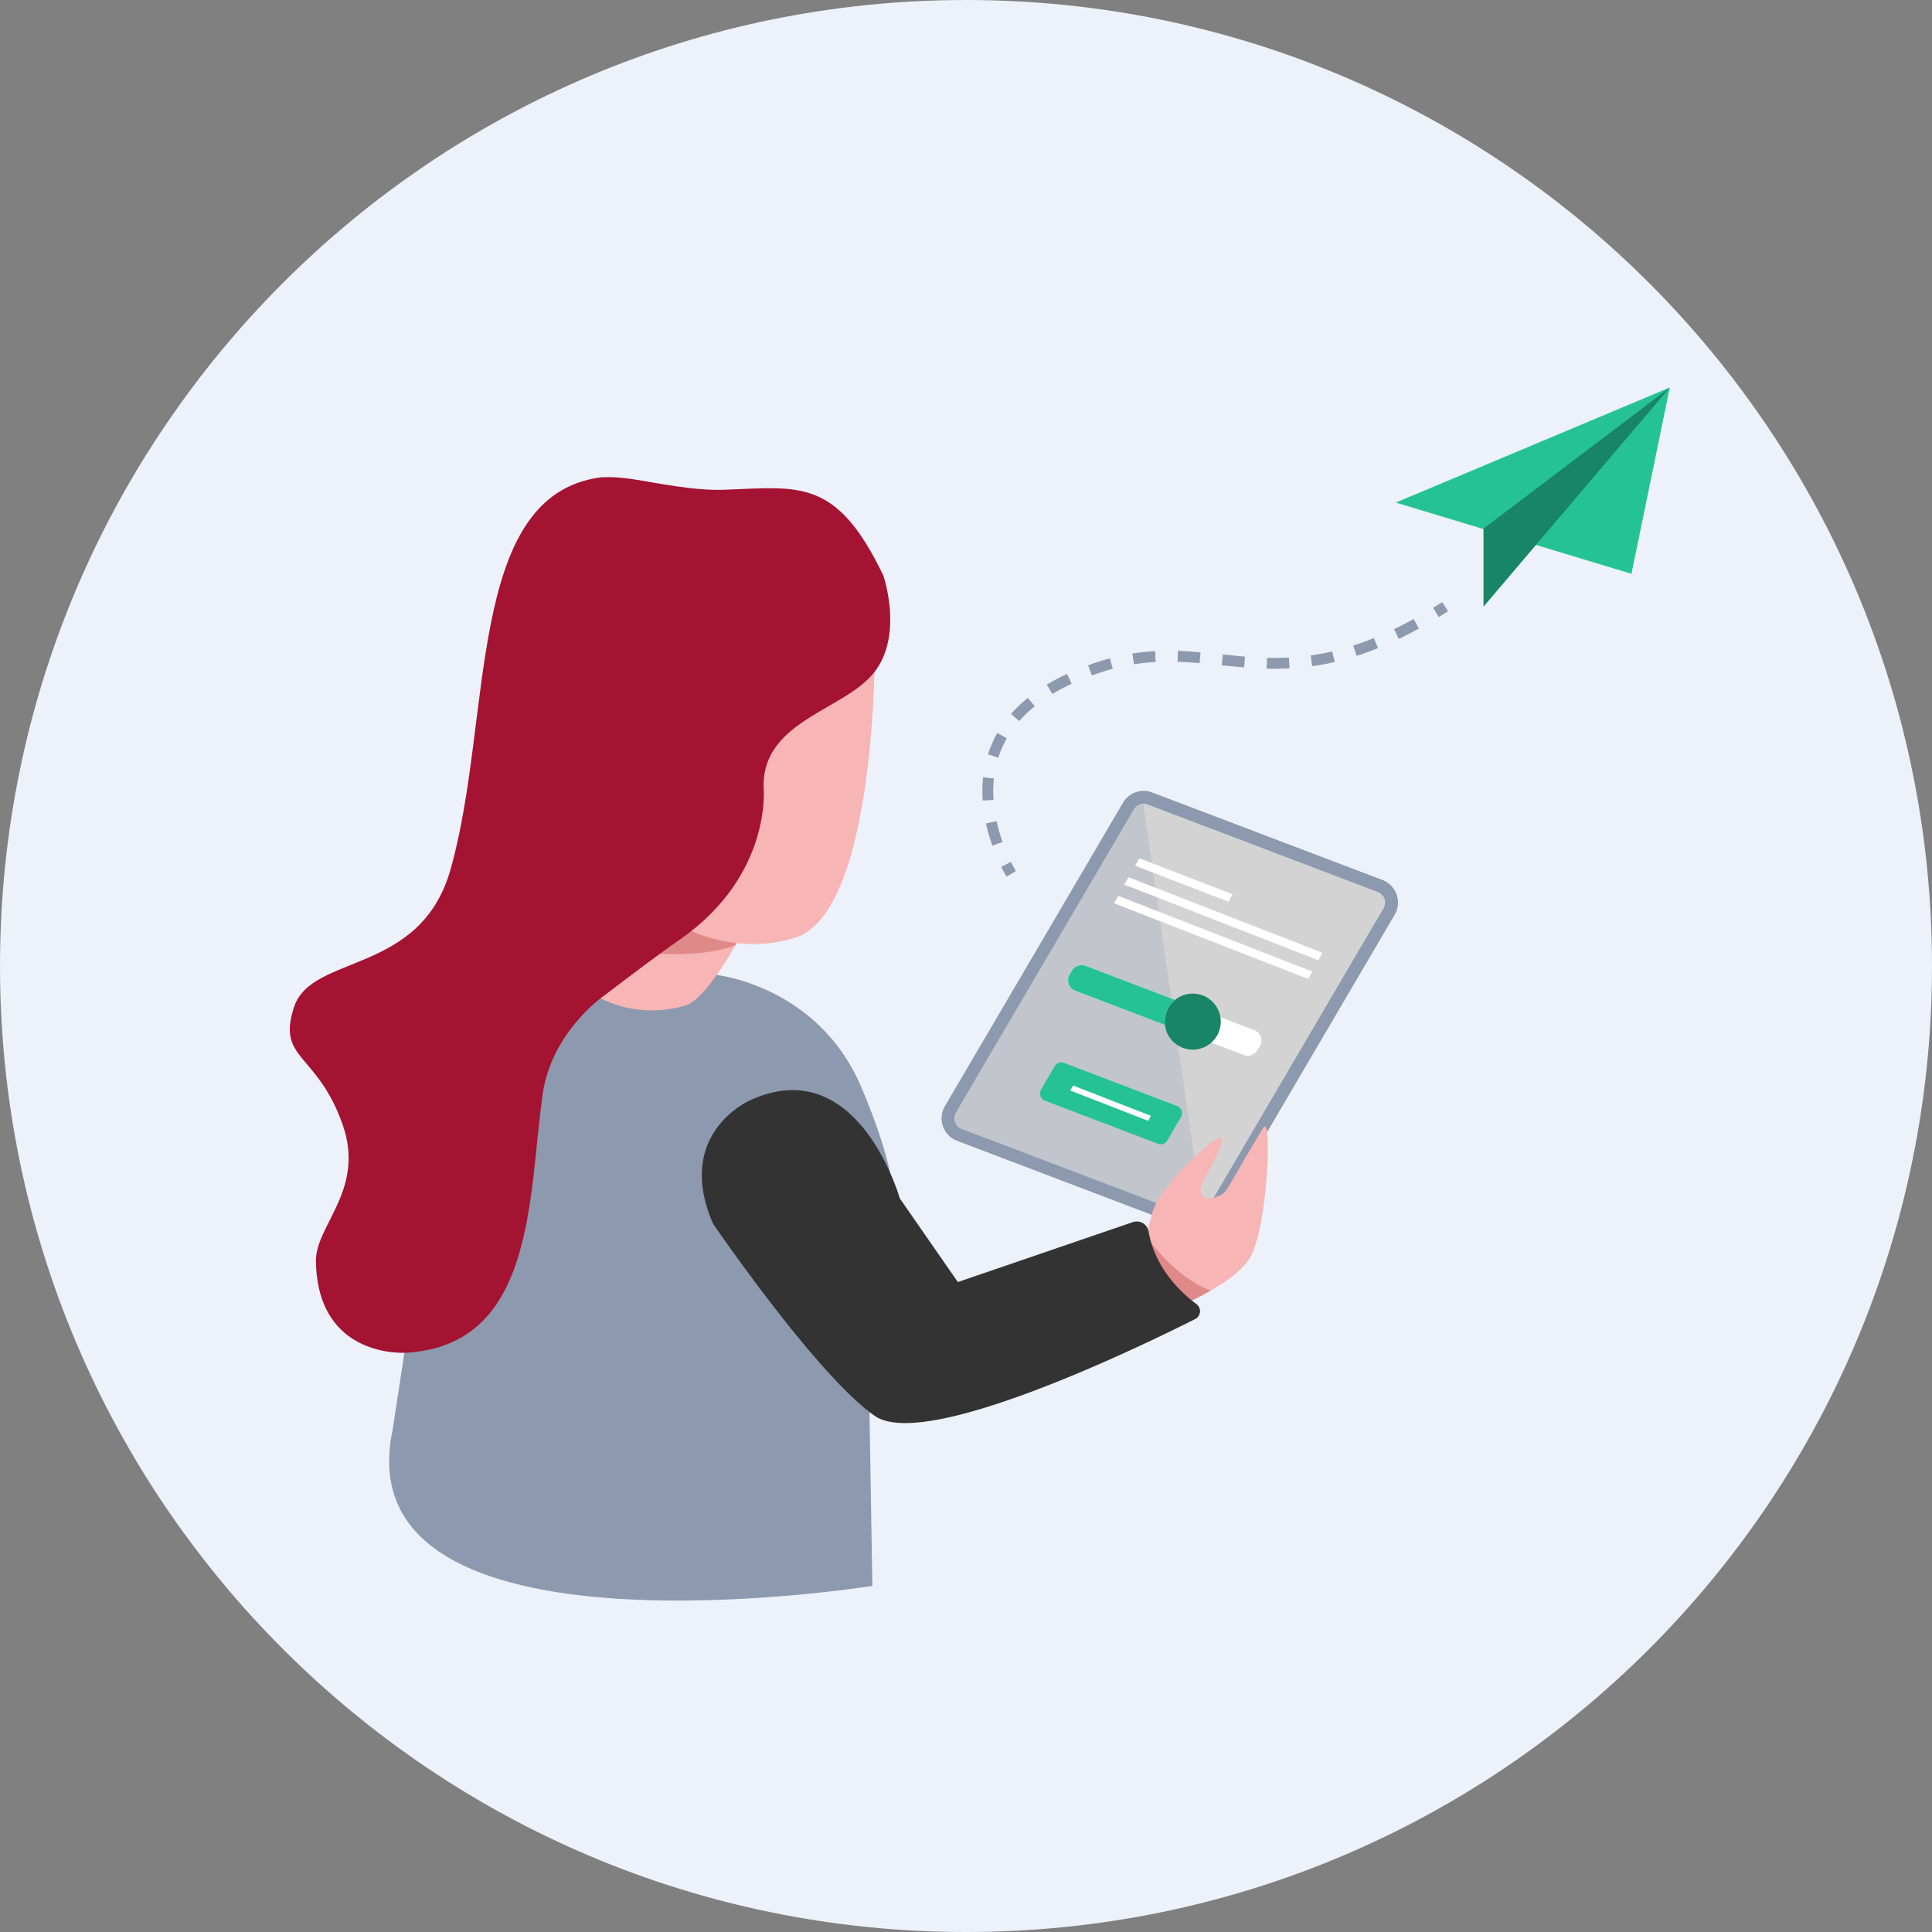 <svg width="140" height="140" xmlns="http://www.w3.org/2000/svg"><rect width="100%" height="100%" fill="#808080" stroke="none"/><g fill="none" fill-rule="evenodd"><path d="M140 70c0 38.66-31.34 70-70 70S0 108.66 0 70 31.34 0 70 0s70 31.34 70 70" fill="#ECF1FA"/><path d="M86.206 88.577L69.52 82.233a1.28 1.28 0 01-.648-1.84l12.903-21.984c.315-.539.973-.77 1.555-.548l16.685 6.344a1.278 1.278 0 01.648 1.841L87.762 88.03a1.278 1.278 0 01-1.556.547" fill="#D3D3D3"/><path d="M86.206 88.577L69.52 82.233a1.28 1.28 0 01-.648-1.84l12.903-21.984c.315-.539.973-.77 1.555-.548l16.685 6.344a1.278 1.278 0 01.648 1.841L87.762 88.03a1.278 1.278 0 01-1.556.547z" stroke="#8D99AE" stroke-width=".912"/><path d="M81.776 58.403L68.874 80.387c-.4.682-.091 1.56.648 1.841l16.683 6.344c.342.13.702.09 1.01-.063l-4.43-30.72a1.268 1.268 0 00-1.01.614" fill="#C2C6CC"/><path d="M86.206 88.577L69.52 82.233a1.28 1.28 0 01-.648-1.84l12.903-21.984c.315-.539.973-.77 1.555-.548l16.685 6.344a1.278 1.278 0 01.648 1.841L87.762 88.03a1.278 1.278 0 01-1.556.547z" stroke="#8D99AE" stroke-width=".912"/><path d="M90.125 76.45L77.92 71.794a.816.816 0 01-.413-1.175l.174-.282a.814.814 0 01.992-.349l12.204 4.656a.815.815 0 01.414 1.174l-.174.282a.815.815 0 01-.993.35" fill="#FFF"/><path d="M83.917 82.886l-8.206-3.13a.548.548 0 01-.277-.79l.996-1.714a.547.547 0 01.667-.235l8.206 3.13a.549.549 0 01.278.79l-.997 1.714a.547.547 0 01-.667.235" fill="#25C393"/><path d="M83.198 81.218l-5.642-2.193c-.001 0-.002-.001-.001-.002l.209-.357 5.644 2.194-.21.358zM89.01 65.339l-6.75-2.608c-.002 0-.003-.002-.002-.003l.311-.53 6.752 2.609-.312.532zM95.526 69.58L81.47 64.1c-.001 0-.002-.003-.001-.004l.31-.53 14.059 5.481-.312.533zM94.786 70.935l-14.056-5.48s-.002-.003 0-.004l.31-.53 14.058 5.482-.312.532z" fill="#FFF"/><path d="M88.461 74.03a2.03 2.03 0 11-4.061.001 2.03 2.03 0 014.061 0" fill="#198567"/><path d="M85.156 72.461l-6.482-2.473a.816.816 0 00-.993.35l-.173.282a.814.814 0 00.413 1.174l6.503 2.481c-.01-.08-.024-.16-.024-.245 0-.636.298-1.196.756-1.569" fill="#25C393"/><path d="M83.54 95.44s5.873-2.081 7.097-4.406c1.224-2.325 1.52-9.862.98-9.395-.198.17-2.082 3.533-2.813 4.697-.228.365-2.116 1.11-1.749-.48 0 0 1.965-3.47 1.396-3.38-.569.092-.962.49-2.094 1.56-1.132 1.072-2.836 2.959-2.959 4.305 0 0-.9 1.648.141 7.099" fill="#F7B5B5"/><path d="M51.934 70.651s7.292.771 10.434 8.027c1.156 2.672 2.455 6.388 2.455 8.722 0 0-3.106-9.717-8.869-7.659-5.763 2.058-5.145 8.027-2.47 11.32 2.676 3.294 4.765 6.438 7.53 7.261 2.762.824 1.994 4.17 1.994 4.17l.206 12.427s-38.468 6.193-34.763-11.302l1.852-12.144 4.863-18.524 3.293-4.539 13.475 2.241z" fill="#8D99AE"/><path d="M55.175 64.84s-3.4 7.45-5.562 8.046c-5.326 1.467-8.574-2.384-8.574-2.384s.777-3.478 2.182-7.892c1.404-4.415 11.954 2.23 11.954 2.23" fill="#F7B5B5"/><path d="M73.277 63.324s-.155-.25-.372-.688" stroke="#8D99AE" stroke-width=".786"/><path d="M72.278 61.144c-1.2-3.392-1.987-9.859 7.632-12.879 8.045-2.526 12.353 2.961 23.436-3.467" stroke="#8D99AE" stroke-width=".786" stroke-dasharray="1.62,1.62"/><path d="M104.053 44.378c.22-.134.442-.272.667-.416" stroke="#8D99AE" stroke-width=".786"/><path fill="#25C393" d="M101.146 36.418l17.075 5.162L121 28.079z"/><path fill="#198567" d="M107.5 38.304v5.658L121 28.079z"/><path d="M55.175 64.84s-10.55-6.645-11.954-2.23a110.149 110.149 0 00-1.778 6.225c1.083-.204 2.294-.186 2.294-.186 5.692.962 8.48.27 9.55-.155l1.888-3.654z" fill="#E08989"/><path d="M63.401 46.492s.201 19.663-5.819 21.469c-6.019 1.805-10.634-2.409-10.634-2.409l1.806-19.462 14.647.401z" fill="#F7B5B5"/><path d="M21.312 72.962c1.282-3.863 9.138-2.275 11.325-9.923 3.105-10.856 1.06-27.137 10.877-28.446 0 0 .88-.09 2.311.127 1.791.269 4.394.849 6.647.77 5.432-.191 8.126-.897 11.536 6.212 0 0 1.497 4.302-.672 7.035-2.169 2.733-8.033 3.48-8.004 8.214 0 0 .72 6.426-6.108 11.163-1.779 1.235-3.37 2.459-5.686 4.213 0 0-3.593 2.598-4.213 6.95-1.049 7.368-.498 18.216-9.899 18.746 0 0-6.42.486-6.532-6.628-.04-2.61 3.588-5.176 1.941-9.884-1.84-5.26-4.805-4.686-3.523-8.55" fill="#A51332"/><path d="M83.102 89.628c-.102.908-.115 2.365.226 4.575l.997.935c.813-.325 2.133-.894 3.383-1.608-2.245-.904-3.876-2.875-4.606-3.902" fill="#E08989"/><path d="M65.2 86.836s-3.008-10.682-10.832-7.111c0 0-5.533 2.37-2.708 8.934 0 0 7.53 11.03 11.742 13.948 3.65 2.527 19.135-4.975 23.206-7.024a.64.64 0 00.084-1.09c-1.133-.842-2.989-2.59-3.467-5.267a.864.864 0 00-1.132-.667l-12.682 4.344-4.21-6.067z" fill="#333"/></g></svg>